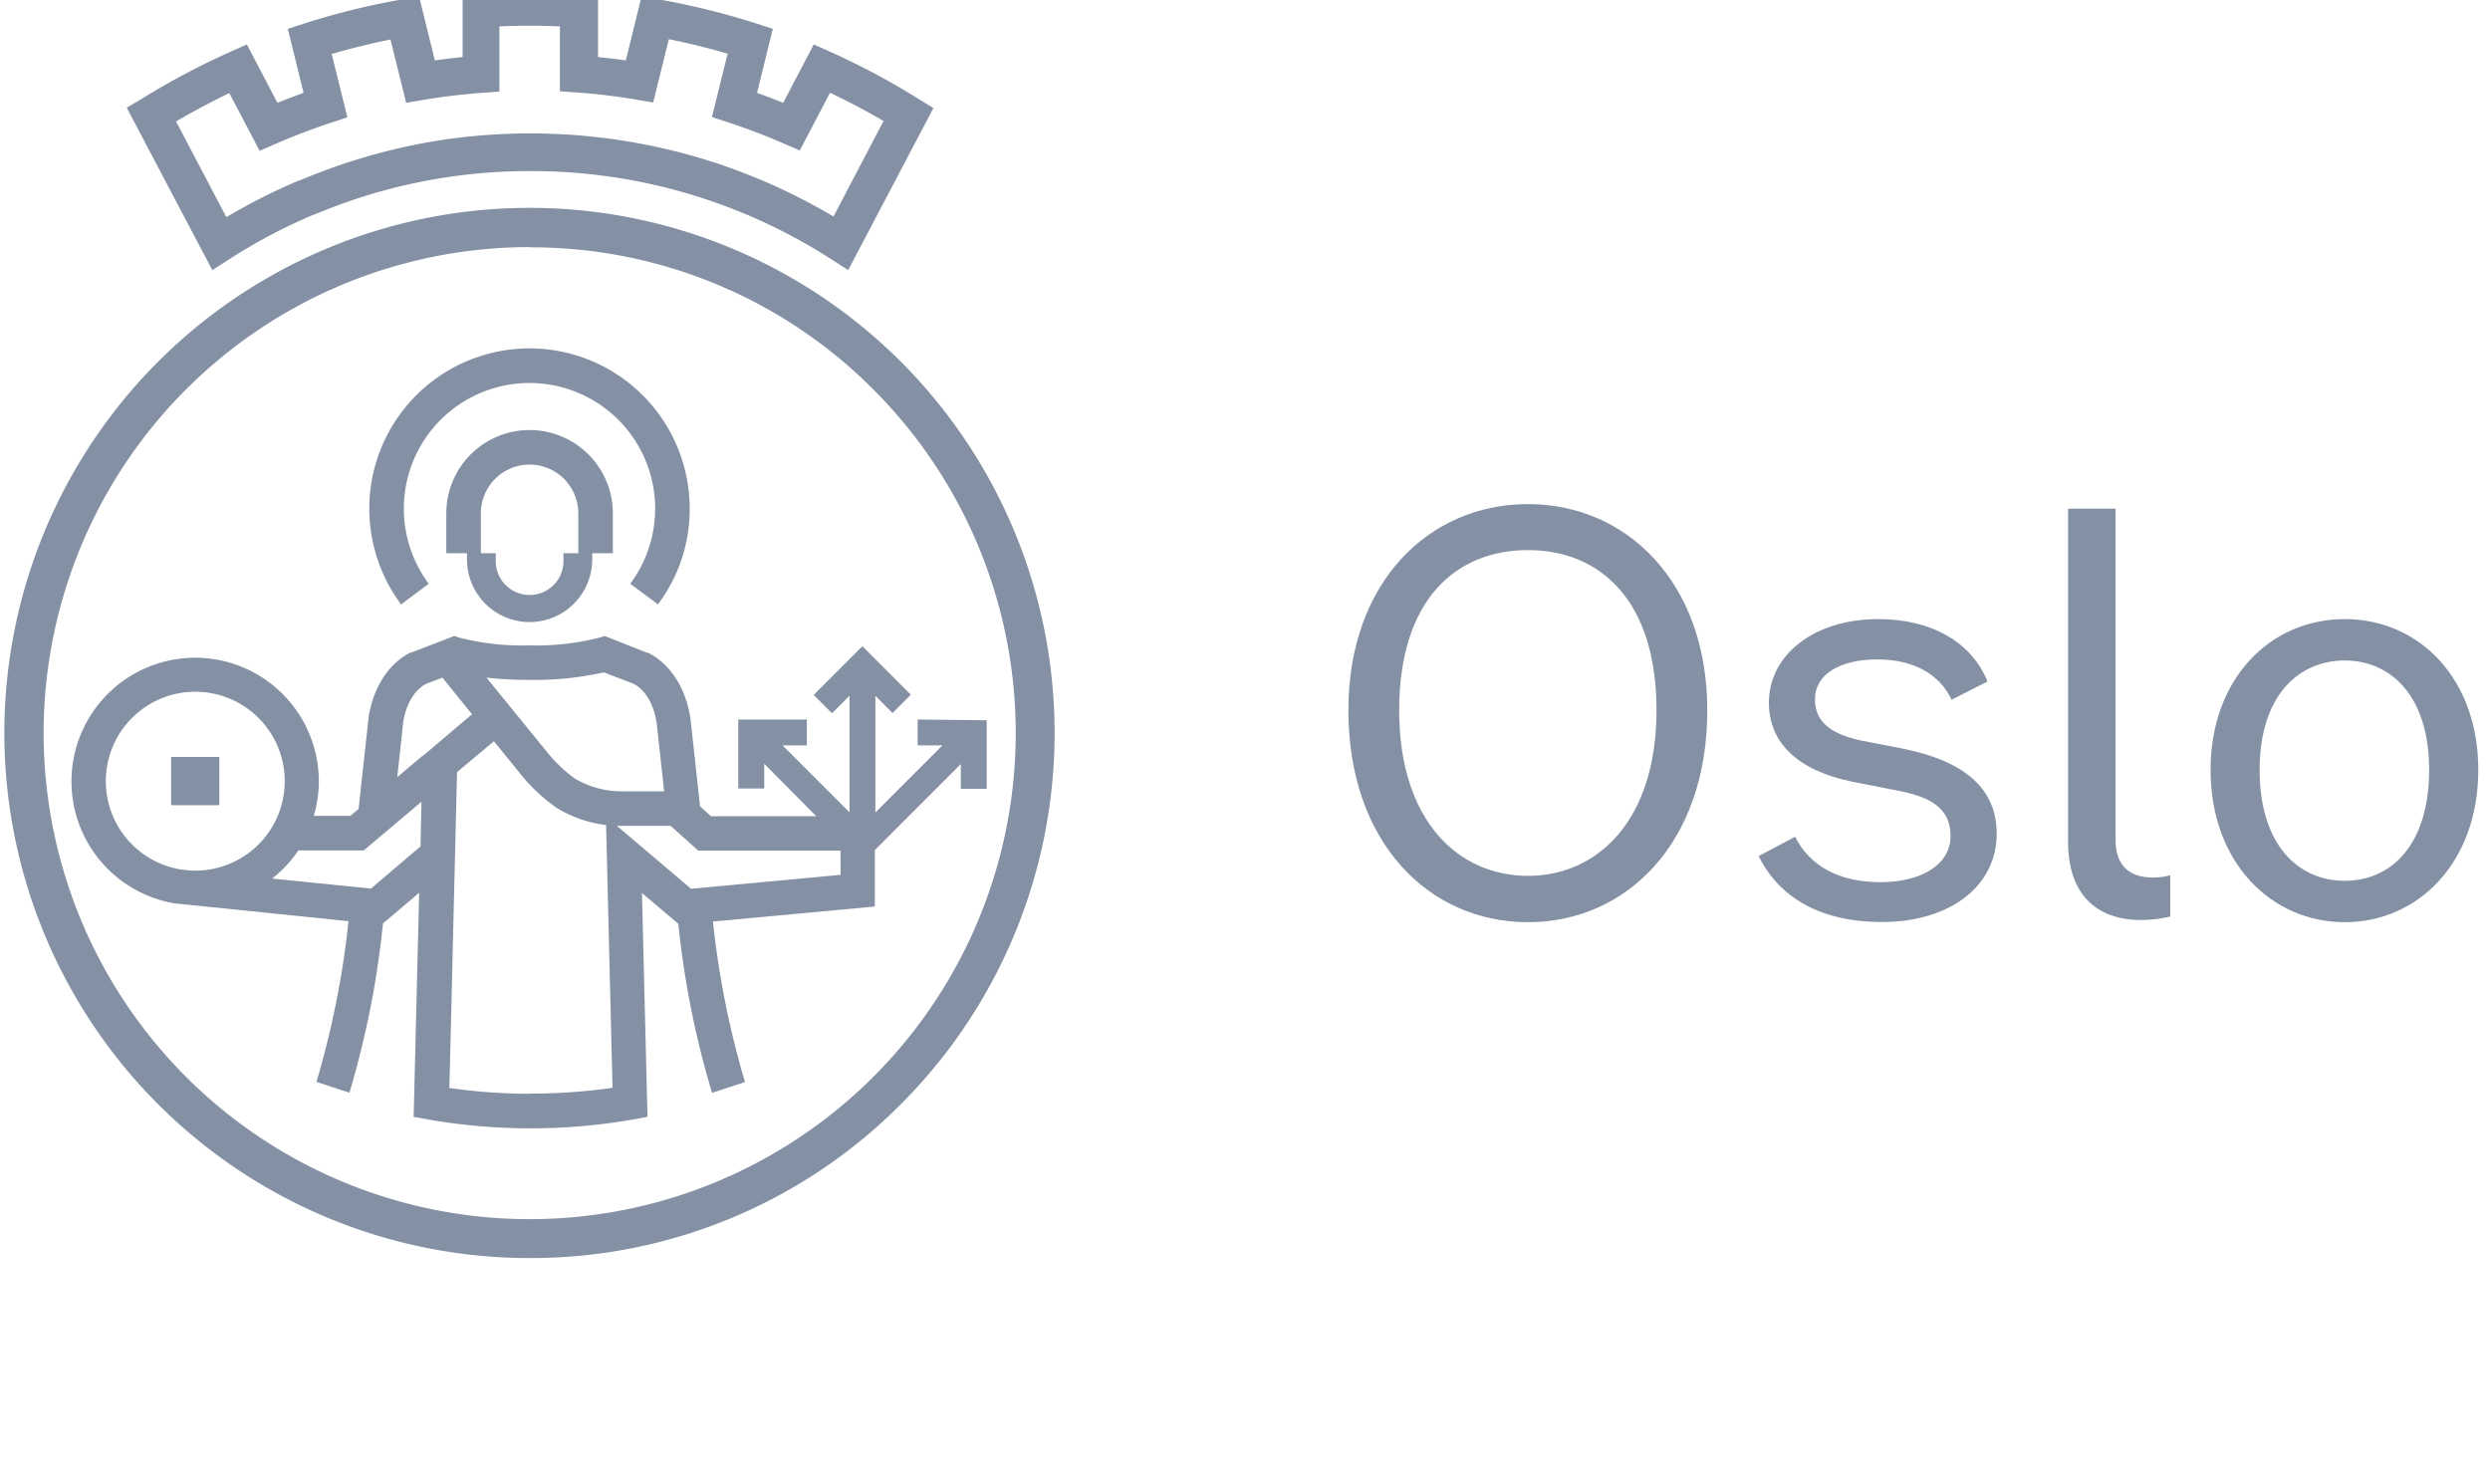 <svg id="RGB_Logo_Mørkeblå" data-name="RGB Logo Mørkeblå" xmlns="http://www.w3.org/2000/svg"
    viewBox="78 80 302 180">
    <defs>
        <style>
            .cls-1 {
                fill: #8490A3;
            }
        </style>
    </defs>
    <path class="cls-1"
        d="M180.87,112.76l-2.09-1.34a67.43,67.43,0,0,0-10.16-5.37l0,0c-1.48-.62-3-1.2-4.53-1.72a66.79,66.79,0,0,0-11.15-2.76c-1.6-.25-3.24-.45-4.86-.59a71.22,71.22,0,0,0-11.5,0c-1.62.14-3.26.34-4.86.59a66.79,66.79,0,0,0-11.15,2.76c-1.53.52-3,1.1-4.52,1.72l-.05,0a67.43,67.43,0,0,0-10.16,5.37l-2.09,1.34L93.37,93.06,95.17,92A89.39,89.39,0,0,1,106,86.26l1.94-.87,3.71,7.08c1.05-.42,2.11-.82,3.17-1.21l-1.91-7.76,2-.65a90.4,90.4,0,0,1,11.83-2.92l2.09-.36,1.91,7.75.55-.07q1.41-.19,2.82-.33v-8l2.12-.14c2-.14,4.08-.21,6.09-.21s4.06.07,6.09.21l2.12.14v8c1.12.11,2.25.25,3.37.4l1.91-7.75,2.09.36a90,90,0,0,1,11.83,2.92l2,.65-1.91,7.76c1.06.39,2.12.79,3.17,1.21l3.71-7.08,1.94.87A89.39,89.39,0,0,1,189.41,92l1.8,1.11Zm-81.5-18,6.08,11.58a72.29,72.29,0,0,1,8.74-4.42l.07,0c1.56-.66,3.18-1.28,4.8-1.84A71.81,71.81,0,0,1,131,97.07c1.71-.27,3.45-.48,5.18-.63a73.81,73.81,0,0,1,12.26,0c1.73.15,3.47.36,5.19.63A71.94,71.94,0,0,1,165.52,100c1.62.56,3.24,1.18,4.82,1.84l0,0a73.17,73.17,0,0,1,8.75,4.42l6.07-11.58c-2.11-1.24-4.28-2.38-6.49-3.43l-3.67,7-1.94-.84-.77-.33c-1.94-.82-3.93-1.57-5.94-2.23l-2-.66,1.9-7.68c-2.35-.69-4.74-1.27-7.13-1.76l-1.9,7.68-2.07-.35c-2.36-.4-4.76-.69-7.14-.86l-2.1-.15V83.2c-2.45-.11-4.88-.11-7.34,0v7.91l-2.1.15c-1.55.11-3.11.28-4.65.48-.83.12-1.67.24-2.49.38l-2.07.35-1.9-7.68c-2.39.49-4.78,1.07-7.13,1.76l1.9,7.68-2,.66c-2,.66-4,1.41-5.94,2.23l-.77.33-1.93.84-3.68-7C103.65,92.34,101.48,93.48,99.37,94.72Z" />
    <path class="cls-1"
        d="M142.26,232.59a63.69,63.69,0,1,1,45-18.66A63.27,63.27,0,0,1,142.26,232.59Zm0-122.62a58.95,58.95,0,1,0,41.67,17.27A58.51,58.51,0,0,0,142.26,110Z" />
    <path class="cls-1"
        d="M130,150.8a15.24,15.24,0,1,1,24.44,0l3.36,2.5a19.22,19.22,0,0,0,3.85-11.6,19.43,19.43,0,1,0-35,11.61Z" />
    <path class="cls-1"
        d="M142.23,155.45a7.61,7.61,0,0,0,7.6-7.6v-.75h2.5v-4.84a10.1,10.1,0,0,0-20.2,0v4.84h2.51v.75A7.6,7.6,0,0,0,142.23,155.45Zm-5.91-13.19a5.91,5.91,0,1,1,11.82,0v4.84h-1.8v.75a4.11,4.11,0,1,1-8.21,0v-.75h-1.81Z" />
    <rect class="cls-1" x="98.75" y="171.81" width="5.85" height="5.85" />
    <path class="cls-1"
        d="M189.3,167.27v3.14h3l-8.13,8.14V164.39l2.08,2.09,2.22-2.22-5.87-5.88-5.91,5.91,2.22,2.22,2.12-2.12v14.14l-8.12-8.12h2.95v-3.14h-8.32v8.36h3.15v-3L177,179H164.24l-1.33-1.19-1.14-10.41c-.06-.56-.68-5.92-5.13-8.21l-.11,0L152,157.4l-.69-.26-.69.22a31.13,31.13,0,0,1-8.42.92,30.91,30.91,0,0,1-8.41-.92l-.7-.22-5.19,2-.11,0c-4.45,2.29-5.07,7.64-5.12,8.21l-1.18,10.78-1,.82h-4.43a15.25,15.25,0,0,0,.61-4.24A15,15,0,1,0,99.37,189.6h.19c.4.06.8.1,1.21.13l19.5,2a108.31,108.31,0,0,1-3.89,19.49l2,.66,2,.65A110.57,110.57,0,0,0,124.45,192l4.39-3.72-.67,27.18,1.76.32a72.35,72.35,0,0,0,24.85,0l1.75-.33-.67-27.14,4.41,3.74a110.34,110.34,0,0,0,4.09,20.5l4-1.31a107.56,107.56,0,0,1-3.89-19.47l19.63-1.82v-6.84l10.43-10.44v3h3.14v-8.31Zm-47.07-4.81a38.28,38.28,0,0,0,9-.91l3.64,1.39c2.43,1.33,2.77,4.78,2.78,4.81l.9,8.23h-5.07a11.08,11.08,0,0,1-5.82-1.59,17.83,17.83,0,0,1-3.5-3.41L137,162.19A46.62,46.62,0,0,0,142.23,162.46Zm-40.56,23.13h-.53l-1.13-.12a10.85,10.85,0,1,1,1.66.13ZM129,182.66l-6,5.11-12-1.21a14.73,14.73,0,0,0,3.18-3.41h7.94l7-5.91Zm.32-11h-.06v0l-3.08,2.6.7-6.44v-.06s.34-3.48,2.78-4.81l2-.76,3.59,4.44Zm13,41a69.63,69.63,0,0,1-9.82-.7l.22-8.88h0l.71-29.42,4.47-3.76,3,3.69a21.32,21.32,0,0,0,4.61,4.39,14.92,14.92,0,0,0,6,2.09l.78,31.87A70.53,70.53,0,0,1,142.26,212.64Zm37.63-26.55-18.13,1.69-9-7.63.66,0h5.86l3.35,3h17.25Z" />
    <path class="cls-1"
        d="M241.54,166.14c0-15.54,9.78-25,21.77-25s21.76,9.5,21.76,25c0,16.07-9.78,25.71-21.76,25.71S241.54,182.21,241.54,166.14Zm37.37,0c0-13.39-6.9-19.42-15.6-19.42s-15.61,6-15.61,19.42,7.17,20.09,15.61,20.09S278.91,179.53,278.91,166.14Z" />
    <path class="cls-1"
        d="M305.8,155.09c6.56,0,11.38,2.88,13.25,7.57l-4.35,2.21c-1.47-3.15-4.69-4.89-9-4.89-4.55,0-7.57,1.81-7.57,4.82,0,2.61,1.68,4.15,5.5,5l5.15,1c7.7,1.54,11.39,5,11.39,10.31,0,6.36-5.63,10.72-13.93,10.72-7.24,0-12.39-2.82-14.94-8l4.42-2.34C297.49,185,301,187,306.06,187s8.51-2.21,8.51-5.56c0-2.95-1.74-4.56-5.83-5.43l-6.09-1.2c-6.56-1.34-10.11-4.69-10.11-9.58C292.54,159.44,298,155.09,305.8,155.09Z" />
    <path class="cls-1"
        d="M337.74,191.59c-6,0-8.91-3.69-8.91-9.45V141.7h5.76v40.18c0,3.08,1.67,4.55,4.49,4.55a8.26,8.26,0,0,0,2.14-.27v5A15.49,15.49,0,0,1,337.74,191.59Z" />
    <path class="cls-1"
        d="M346.11,173.37c0-11.05,7.23-18.28,16.27-18.28s16.2,7.23,16.2,18.28c0,11.25-7.3,18.48-16.2,18.48S346.11,184.62,346.11,173.37Zm26.51,0c0-9-4.68-13.26-10.24-13.26s-10.32,4.22-10.32,13.26,4.63,13.46,10.32,13.46S372.62,182.41,372.62,173.37Z" />
</svg>
